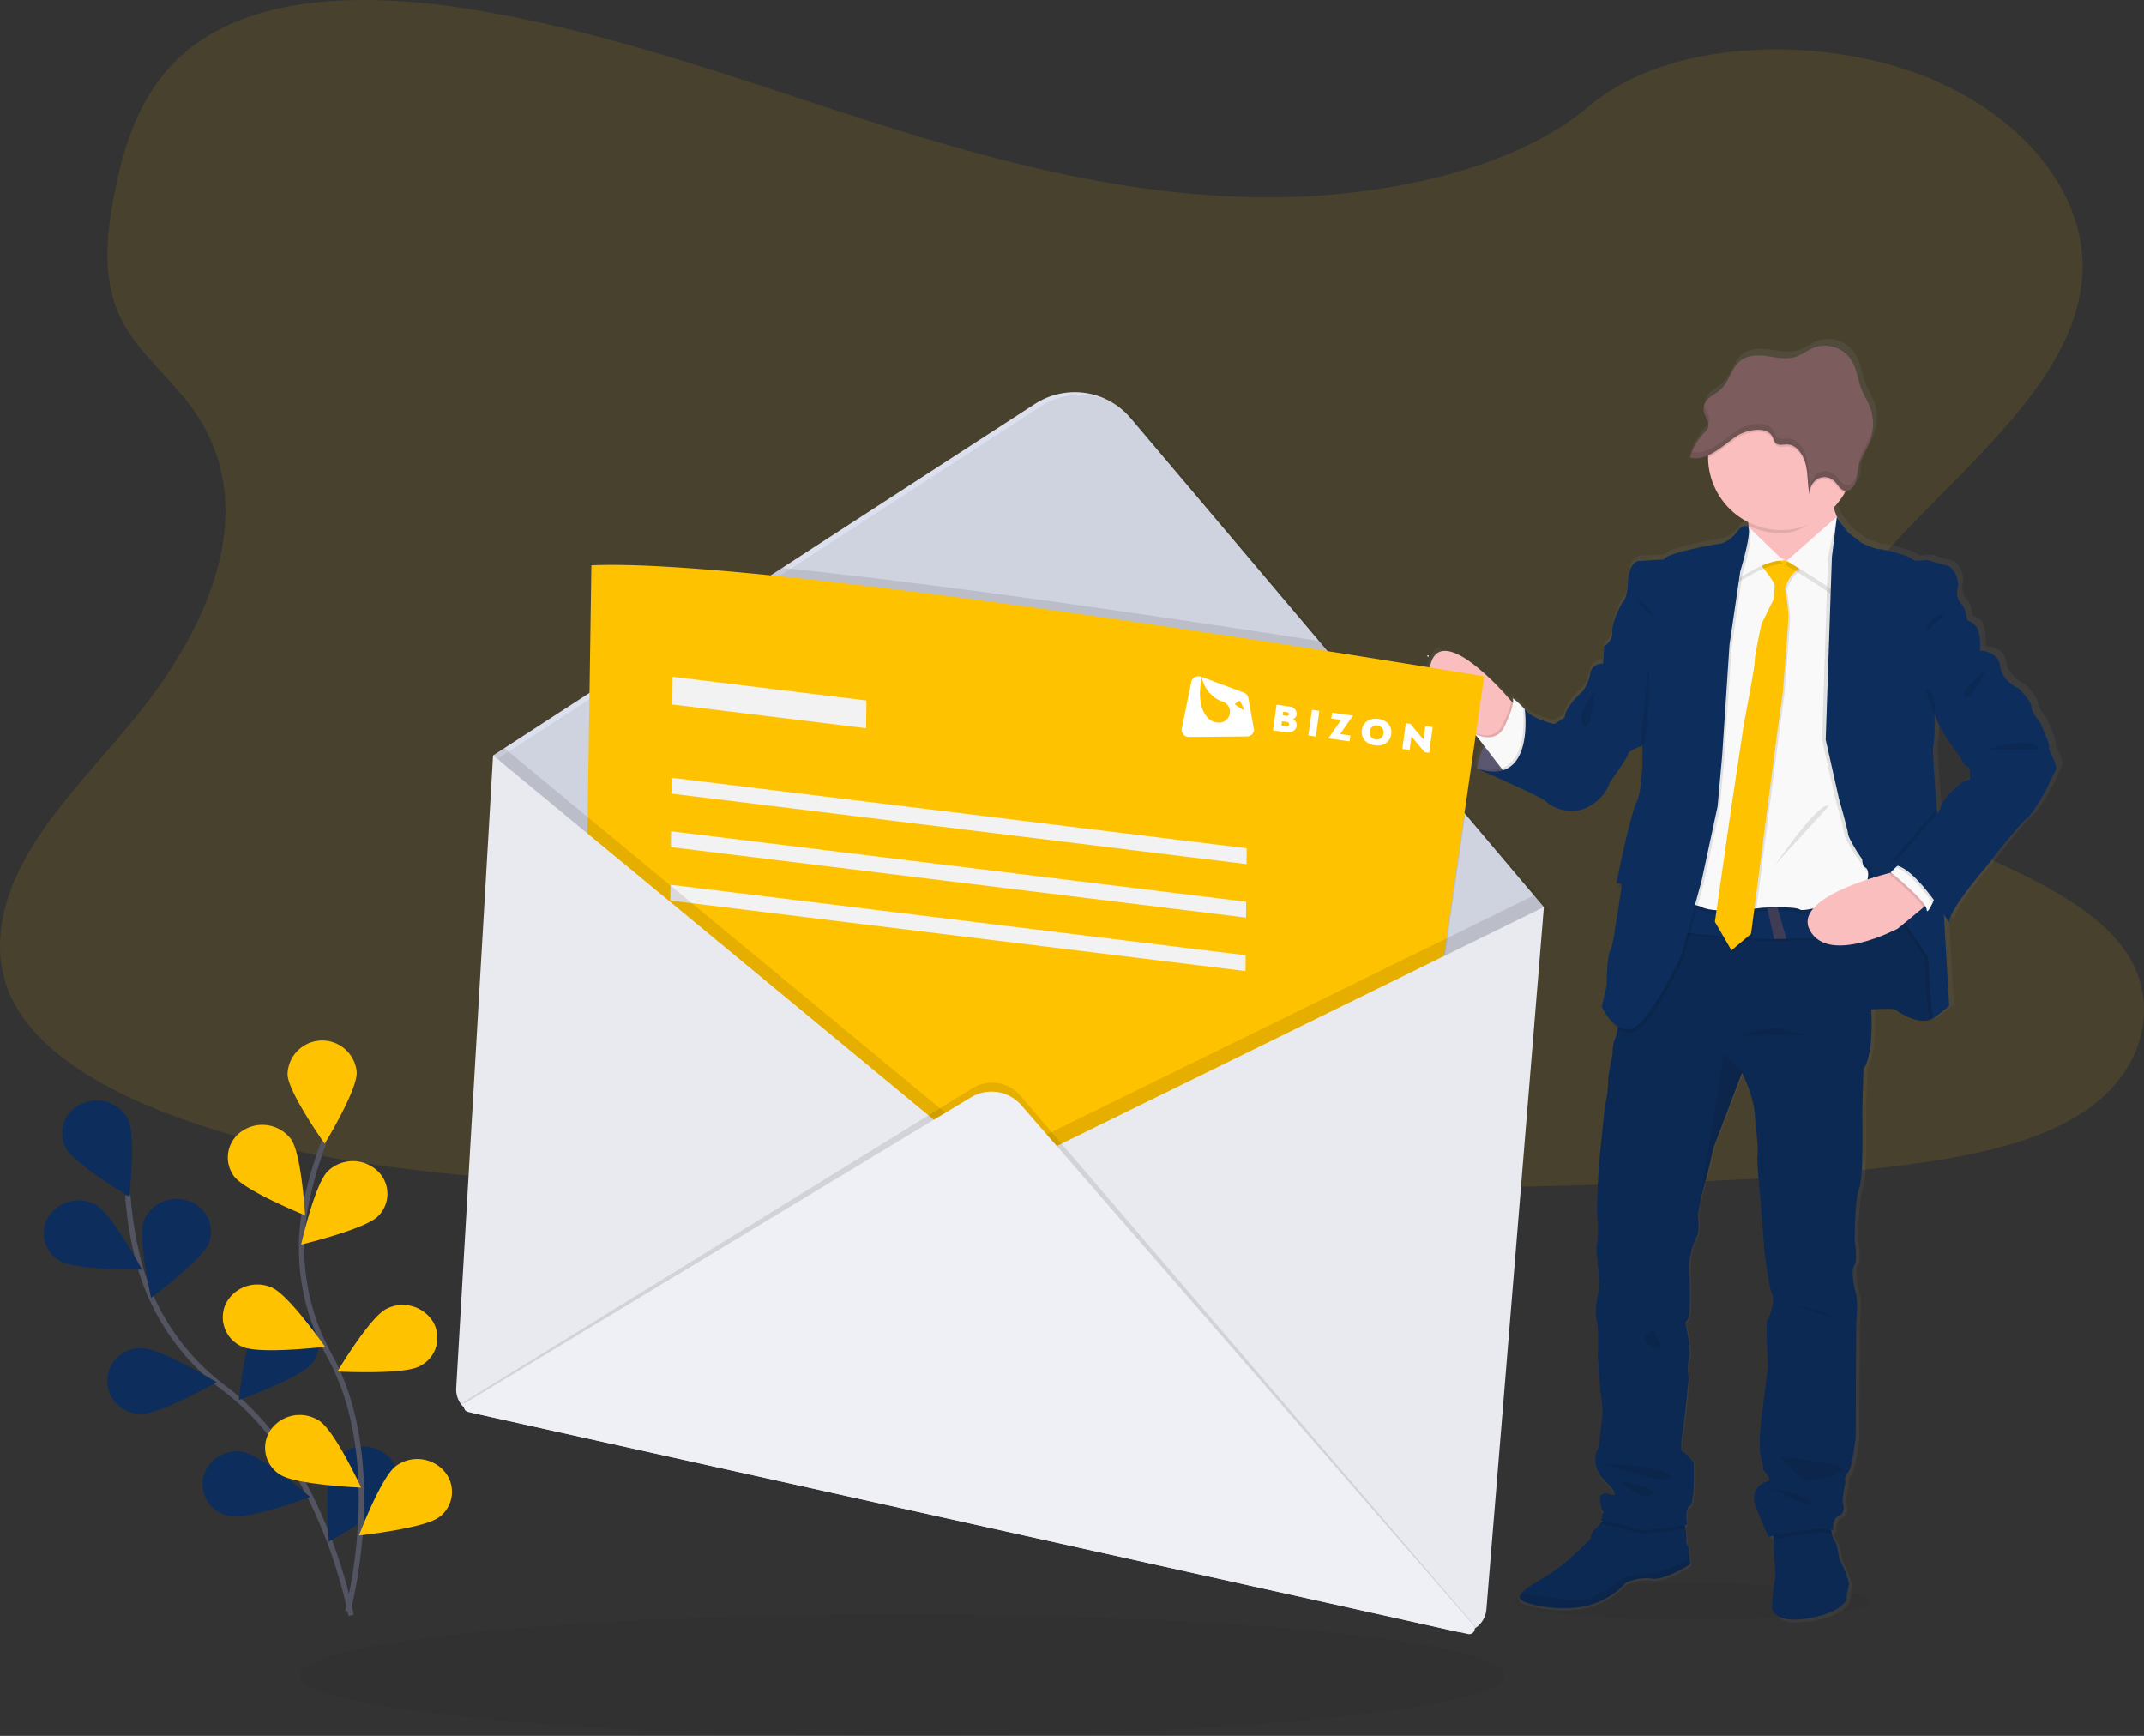 <?xml version="1.0" encoding="utf-8"?>
<svg xmlns="http://www.w3.org/2000/svg" xmlns:xlink="http://www.w3.org/1999/xlink" id="Calque_1" data-name="Calque 1" viewBox="0 0 796.75 645">
  <rect x="0" y="0" width="796.75" height="645" fill="#333333" stroke="none"/>
  <defs>
    <style>.cls-1,.cls-13,.cls-3{opacity:0.1;}.cls-1,.cls-16,.cls-2,.cls-3{isolation:isolate;}.cls-2{opacity:0.05;}.cls-3,.cls-6{fill:#ffc200;}.cls-4{fill:none;stroke:#535461;stroke-miterlimit:10;stroke-width:2px;}.cls-5{fill:#0d2d5c;}.cls-7{fill:url(#Dégradé_sans_nom_2);}.cls-8{fill:#65617d;}.cls-9{fill:#fbbebe;}.cls-10{fill:#f9f9f9;}.cls-11{fill:#3f3d56;}.cls-12{fill:#7c5c5c;}.cls-14{fill:#e6e8ec;}.cls-15{fill:#dcdfed;}.cls-16{opacity:0.06;}.cls-17{fill:#f2f2f2;}.cls-18{fill:#e9eaf0;}.cls-19{fill:#eff0f5;}.cls-20{fill:#fff;}</style>
    <linearGradient id="Dégradé_sans_nom_2" x1="2.33" y1="801.18" x2="2.33" y2="799.66" gradientTransform="matrix(155.94, 0, 0, -314.29, 288.19, 251830.47)" gradientUnits="userSpaceOnUse">
      <stop offset="0" stop-color="gray" stop-opacity="0.25"/>
      <stop offset="0.54" stop-color="gray" stop-opacity="0.12"/>
      <stop offset="1" stop-color="gray" stop-opacity="0.1"/>
    </linearGradient>
  </defs>
  <g id="Groupe_1808" data-name="Groupe 1808">
    <path id="Tracé_4605" data-name="Tracé 4605" class="cls-1" d="M688.9,674l-.1.63s-2.31,5-14.91,6.83-12.64-4.21-12.64-4.21,0-.65.12-1.63C665.36,677.11,674.1,678.8,688.9,674Z" transform="translate(-2.77 -80)"/>
    <ellipse id="Ellipse_939" data-name="Ellipse 939" class="cls-2" cx="629.03" cy="594.99" rx="66.47" ry="6.78"/>
    <path id="Tracé_4606" data-name="Tracé 4606" class="cls-3" d="M465.71,153.2C414.63,151.73,366,138,319.56,123S227,91.31,177.19,83.35c-32.07-5.12-68.74-5.84-94.58,8.47-24.87,13.78-32.9,37.56-37.21,59.63-3.26,16.6-5.16,34.08,3.74,49.61,6.16,10.78,17.16,19.86,24.75,30.19,26.41,36,7.74,80.3-20.88,115.41-13.43,16.46-29,32.18-39.37,49.71S-1.49,434,7.55,451.86s30.4,31,53.6,40.41c47.11,19,102.62,24.46,156.75,27.54,119.83,6.82,240.3,3.85,360.45.91,44.46-1.09,89.12-2.2,132.86-7.93,24.29-3.18,49.37-8.22,67-20.4,22.39-15.46,27.93-41.64,12.94-61-25.16-32.52-94.7-40.59-112.32-75.49-9.69-19.21.26-40.62,14.33-58.43,30.18-38.22,80.77-71.75,83.43-115.43,1.82-30-22.49-60.06-60.09-74.25-39.41-14.88-94.06-13-123.18,11.62C563.42,144.74,510.81,154.53,465.71,153.2Z" transform="translate(-2.77 -80)"/>
    <ellipse id="Ellipse_940" data-name="Ellipse 940" class="cls-2" cx="335.24" cy="622.43" rx="223.85" ry="22.57"/>
    <path id="Tracé_4607" data-name="Tracé 4607" class="cls-4" d="M133.24,680.25S123.31,624,86.45,596.09a86.18,86.18,0,0,1-31.73-45.74,137.34,137.34,0,0,1-4.45-26.25" transform="translate(-2.77 -80)"/>
    <path id="Tracé_4608" data-name="Tracé 4608" class="cls-5" d="M27.16,506.39c3.08,6,23.66,18.23,23.66,18.23s2.58-22.79-.52-28.83a13.2,13.2,0,0,0-17.19-5.63,11.84,11.84,0,0,0-6.29,15.51C26.93,505.92,27,506.16,27.16,506.39Z" transform="translate(-2.77 -80)"/>
    <path id="Tracé_4609" data-name="Tracé 4609" class="cls-5" d="M25.19,548.58c6.09,3.47,30.37,3.16,30.37,3.16s-11-20.46-17-23.94a13.31,13.31,0,0,0-17.66,4.1,11.76,11.76,0,0,0,3.57,16.24Z" transform="translate(-2.77 -80)"/>
    <path id="Tracé_4610" data-name="Tracé 4610" class="cls-5" d="M55.38,605.33c7.1.1,27.89-11.74,27.89-11.74S62.88,581.15,55.77,581a12.17,12.17,0,1,0-1.85,24.27A14.22,14.22,0,0,0,55.38,605.33Z" transform="translate(-2.77 -80)"/>
    <path id="Tracé_4611" data-name="Tracé 4611" class="cls-5" d="M88.46,643.39c7,1.24,29.59-7.13,29.59-7.13s-17.88-15.53-24.84-16.75a12.85,12.85,0,0,0-15,9.7,12.2,12.2,0,0,0,9.89,14.12Z" transform="translate(-2.77 -80)"/>
    <path id="Tracé_4612" data-name="Tracé 4612" class="cls-5" d="M80.46,541.78c-2.43,6.3-21.55,20.44-21.55,20.44s-5.07-22.42-2.65-28.73a13.1,13.1,0,0,1,16.48-7.27,12,12,0,0,1,7.91,15C80.59,541.39,80.53,541.58,80.46,541.78Z" transform="translate(-2.77 -80)"/>
    <path id="Tracé_4613" data-name="Tracé 4613" class="cls-5" d="M118.54,586.77c-4.31,5.33-27,13.42-27,13.42s2.31-22.83,6.59-28.16a13.4,13.4,0,0,1,18-2.31,11.71,11.71,0,0,1,3,16.28C118.94,586.26,118.75,586.52,118.54,586.77Z" transform="translate(-2.77 -80)"/>
    <path id="Tracé_4614" data-name="Tracé 4614" class="cls-5" d="M149.2,635.29c-3.3,6-24.24,17.54-24.24,17.54S123.12,630,126.41,624a13.25,13.25,0,0,1,17.36-5.13,11.83,11.83,0,0,1,5.79,15.69C149.44,634.83,149.33,635.06,149.2,635.29Z" transform="translate(-2.77 -80)"/>
    <path id="Tracé_4615" data-name="Tracé 4615" class="cls-4" d="M132,678.77s15.07-55.24-6.66-94.85A82.3,82.3,0,0,1,116,530a139.16,139.16,0,0,1,7.2-25.7" transform="translate(-2.77 -80)"/>
    <path id="Tracé_4616" data-name="Tracé 4616" class="cls-6" d="M109.63,479.24c.24,6.7,13.81,25.72,13.81,25.72s12.15-19.86,11.9-26.56a12.88,12.88,0,0,0-25.71.84Z" transform="translate(-2.77 -80)"/>
    <path id="Tracé_4617" data-name="Tracé 4617" class="cls-6" d="M89.73,517.06c4.07,5.49,26.4,14.5,26.4,14.5s-1.24-22.9-5.3-28.4a13.36,13.36,0,0,0-17.91-3,11.72,11.72,0,0,0-3.69,16.16C89.39,516.57,89.55,516.82,89.73,517.06Z" transform="translate(-2.77 -80)"/>
    <path id="Tracé_4618" data-name="Tracé 4618" class="cls-6" d="M93,580.47c6.45,2.81,30.55-.05,30.55-.05s-13.31-19.19-19.77-22a13.2,13.2,0,0,0-17.07,5.94,11.89,11.89,0,0,0,5.61,15.82Z" transform="translate(-2.77 -80)"/>
    <path id="Tracé_4619" data-name="Tracé 4619" class="cls-6" d="M106.86,627.93c5.86,3.81,30.12,4.82,30.12,4.82s-9.68-21-15.54-24.82A13.33,13.33,0,0,0,103.56,611a11.74,11.74,0,0,0,2.51,16.4A8.37,8.37,0,0,0,106.86,627.93Z" transform="translate(-2.77 -80)"/>
    <path id="Tracé_4620" data-name="Tracé 4620" class="cls-6" d="M143.17,532c-4.93,4.83-28.48,10.45-28.48,10.45s5-22.45,9.91-27.28a13.4,13.4,0,0,1,18.19-.34,11.67,11.67,0,0,1,1.05,16.47h0A8.9,8.9,0,0,1,143.17,532Z" transform="translate(-2.77 -80)"/>
    <path id="Tracé_4621" data-name="Tracé 4621" class="cls-6" d="M158.65,587.68c-6.23,3.23-30.48,1.93-30.48,1.93s11.88-20,18.11-23.22a13.28,13.28,0,0,1,17.46,4.81,11.77,11.77,0,0,1-4.33,16.08A7.88,7.88,0,0,1,158.65,587.68Z" transform="translate(-2.77 -80)"/>
    <path id="Tracé_4622" data-name="Tracé 4622" class="cls-6" d="M165.88,643.78c-5.57,4.17-29.7,6.76-29.7,6.76s8.13-21.61,13.7-25.79a13.39,13.39,0,0,1,18.07,2,11.69,11.69,0,0,1-1.34,16.48C166.37,643.41,166.13,643.6,165.88,643.78Z" transform="translate(-2.77 -80)"/>
    <path id="Tracé_4623" data-name="Tracé 4623" class="cls-7" d="M766.66,356.16c.46-1.26-3-8.26-3-8.6s-3.58-4.25-3.58-6.43-4.74-6.89-4.74-6.89-6.36-2.64-7.05-8.37-7.61-5.86-7.63-5.86h0s0-.52.05-1.32a19.31,19.31,0,0,0-.86-6.71,6.8,6.8,0,0,0-3.93-3.34s-.69-4.47-2.08-5.85a6.58,6.58,0,0,1-1.62-6.19c.69-2.18-.93-7.7-4.29-8.47s-7.16-2.06-7.16-2.06l-.92.15-.45-.15a20.15,20.15,0,0,1-2.43.3,2.92,2.92,0,0,1-2-.65c-1.16-1.26-10.52-3.67-12.25-3.67s-6.71-2.31-6.71-2.31l-5-3.79a32.91,32.91,0,0,1-4.35-6l0-.08h0a20.37,20.37,0,0,1-1.05-3h0a27.14,27.14,0,0,0,4.29-5.91,7,7,0,0,0,.34-.67,2.89,2.89,0,0,0,.77-.13,1.15,1.15,0,0,0,.31-.11,5,5,0,0,0,2.45-2.94h0a6.82,6.82,0,0,0,.23-.77.47.47,0,0,1,.05-.26,2.29,2.29,0,0,0,.11-.52c0-.18,0-.2,0-.29s0-.35.08-.53a1.31,1.31,0,0,0,0-.28,5,5,0,0,1,.08-.66h0a22.65,22.65,0,0,1,.37-2.43h0c.69-3.07,2.56-5.74,3.89-8.62h0c.19-.41.37-.83.53-1.25s.33-.93.46-1.4l.11-.43c.09-.34.17-.68.23-1a3.73,3.73,0,0,1,.09-.46,14.16,14.16,0,0,0,.18-1.44,17.85,17.85,0,0,0-1.14-8.09c-.87-2.16-2.16-4.1-3-6.25-1.33-3.27-1.68-6.93-3.3-10.07a12,12,0,0,0-14.39-5.87c-2.52.93-4.7,2.75-7.25,3.56-3.41,1.09-7.06.27-10.6-.22s-7.44-.53-10.28,1.78c-3.27,2.66-4.17,7.65-7.25,10.57-1.28,1.22-2.89,2-4.25,3.14a6.94,6.94,0,0,0-2.13,2.92.81.81,0,0,1-.08.25c0,.08,0,.19-.07.29a3.4,3.4,0,0,0-.07.34v.24c0,.21,0,.41,0,.61h0a5.4,5.4,0,0,0,.11.58v.16a4.42,4.42,0,0,0,.15.48.14.14,0,0,0,0,.09c.06.18.13.35.2.52l.11.27.1.21a13.42,13.42,0,0,1,1.07,2.67,3.11,3.11,0,0,1-.1,1.76,5.43,5.43,0,0,1-1.29,1.68,23.87,23.87,0,0,0-5.21,8.34c-.13.36-.26.71-.38,1.08h0l.16,0a5.87,5.87,0,0,0,1,.22c.19,0,.39,0,.59.07a9.26,9.26,0,0,0,2.35-.19c.19,0,.39-.08.59-.14a14.9,14.9,0,0,0,2.31-.85V248a27.28,27.28,0,0,0,15.16,24.41,6.48,6.48,0,0,0,.1.77c0,.27,0,.42.07.63l-.3-.31s-2.09-1-4.05,1.95a13.24,13.24,0,0,1-5.66,4.37s-21,3.32-21.84,6.08l-9.82.57s-3.48.45-3.85,7.7-2.2,7.92-2.2,7.92-4,7.11-3.69,10.77a6,6,0,0,1-3.08,5.52l-.47,6.53a4.44,4.44,0,0,0-4.85,3.91,15.2,15.2,0,0,1-2.89,6.54s-6.35,5.28-6.7,9.76l-3.93,2.41s-9.13-2.07-11.21-5.74l-.64-.61-.05-.09v.05a28.76,28.76,0,0,0-3.85-3.38,2.81,2.81,0,0,1,.19,1.85l-.68-.77-1.82-2S547.37,323,538.7,321.9h0c-.12-.22-.67-2.4-2.15-1a12.06,12.06,0,0,0-.76,17c.22.23.44.46.68.68l13.82,12.91.35.27,3,3.84c-.5,1.2-.93,2.37-1.27,3.43a.18.18,0,0,1,0,.1c-.07.23-.16.45-.22.66L552,360c-.06.22-.13.43-.19.63s-.07.26-.11.38,0,.15-.06.22c-.32,1.15-.54,2-.65,2.53l-.77-.24.77.32V364l0,.24.71.3c4.05,1.76,24.25,10.62,25.29,12s8.78,5.85,15.72,2.18a16.78,16.78,0,0,0,8.47-9.3s6.69-9.29,6.93-10.67,5.43-3,5.43-3,.46,15.4-2.19,21-7.63,30.53-7.63,30.53a3.22,3.22,0,0,1,1-.06l-.29,1.44a3.13,3.13,0,0,1,1.22,0c-.37,2.83-2.49,16-2.49,16s-.69,6-1.85,8S600,445.5,600,445.5l-1.89,7.84c.22.46.45.91.71,1.35h0a19.84,19.84,0,0,0,5.32,6.87,14.55,14.55,0,0,1-.93,3.57,12.41,12.41,0,0,0-.93,5.51s-2,8.84-1.73,11.36a42.19,42.19,0,0,1-1.27,8.73l-2.15,19.91s-1.39,17.33-.69,22A41.86,41.86,0,0,1,596,543.8s1.38,13.66,1,15.15-2.08,7.92-1,11.48.47,13.31.47,13.31.69,12.85,1.49,17a29.43,29.43,0,0,1-.23,9.41s-.77,8.83-1.15,8.83-3.35,6.08,2.77,12.06,2.31,5,2.31,5-4.86-2.41-4.28,2.52c.55,4.71,1.31,3.48,1.38,3.34l-1.15,3.77.77.12-.67.77a18.89,18.89,0,0,1-2.31,2.42,5,5,0,0,0-1.54,3.32s-8.55,9.3-16.53,14c-4.19,2.48-7.81,4.57-9.39,6.3-1.42,1.54-1.19,2.82,1.77,3.8,6.24,2.06,17.21,3.08,25.07.45A29.23,29.23,0,0,0,607,669a17.63,17.63,0,0,1,9.83-1.61c4.86.91,14.56-5.39,14.56-5.39l-.18-1.63-.51-4.69a3.67,3.67,0,0,1-.81-2.86,14.72,14.72,0,0,0-.41-4.13c-.08-.45-.17-.91-.25-1.33l.88-.16s-1.14-5.86.93-7,1.5-16.17,1.5-16.17-2.65-3.44-4-4-.12-7.7.12-8.61,2.08-18.71,2.08-18.71-.7-5.62.23-8S629.82,573,629.82,573a2.14,2.14,0,0,1,.58-2.53c1.28-1.37.78-13.65.78-13.65s-.11-6.2-.11-7.81a28.32,28.32,0,0,1,2.65-9.41c1.27-2,.46-8,.46-8h0l.07-.46a3.53,3.53,0,0,1,.11-.65l.1-.61a85.93,85.93,0,0,1,2.28-10c1.54-4.82,3.24-13.31,3.24-13.31l10.77-28,.12-.33s5,9.18,5,17.7c0,0,1.27,10.22.92,13s1,15.65,1,15.65,1.5,18.59,1.5,19.4,1.85,15.15,3,17.33-1.16,8.84-1.86,9.53.24,17.56.24,17.56-1.74,13.31-2.08,16.06-1.74,13.32-.58,17.46.69,4.7.69,4.7,4.17,4.25,1.73,4.62a6.35,6.35,0,0,0-4.85,7.56h0a8.19,8.19,0,0,0,.23.81,107.49,107.49,0,0,0,5.09,12.32l1.91-.4v1.36l.14,6.84s.77,6.54.35,8c-.34,1.1-.77,6.24-1,8.93-.08,1-.13,1.63-.13,1.63s0,6.08,12.83,4.25,15.13-6.88,15.13-6.88a2.76,2.76,0,0,1,.1-.64c.19-1.16.6-3.62.94-5,.46-1.84-3.69-10.1-3.69-10.1s-.7-5.62-1.86-6.89a6.1,6.1,0,0,1-.92-2.41c-.11-.45-.2-.94-.28-1.41a6.45,6.45,0,0,1,.86.15s-.7-4,2-5.28,2-3.9,1.61-5,1-7.58,1-7.58a3.72,3.72,0,0,1,.93-3.66c1.62-1.62,2.88-12.86,2.88-12.86l.23-43.38s.82-7.7-.11-10.78-1.85-9.06-.58-10.67.12-9.06.12-9.06,0-15.73,1.73-19.63,1.16-28.58,1.16-28.58l.46-16.16s3.78-3.58,2.88-22.2c4-.25,8.57-.4,9.24.15,1.27,1,9.47,6.32,14.32,3a64.06,64.06,0,0,0,5.78-4.47l-2-34.42c1.27,1.92,2,3.19,2,3.19,0-4.82,13.63-20.43,13.63-20.43S755.27,385,758,383.05s8.21-12.27,8.21-12.27A49,49,0,0,1,769,365C770.36,362.94,766.2,357.43,766.66,356.16Zm-29.83,12c-3.46.35-10.77,8.27-10.86,10a7,7,0,0,1-1.54,3.08c0-.7-.11-1.4-.17-2.13-.81-10.14-1.7-22.49-1.3-23.69.7-2.07.46-11.36.46-11.36h0l.12-.18c2.31,7.2,9.57,15.69,9.57,15.69s1.27,3.68,2.77,3.8S736.83,368.2,736.83,368.2Z" transform="translate(-2.77 -80)"/>
    <path id="Tracé_4624" data-name="Tracé 4624" class="cls-8" d="M551.55,365.59s4.21-22.09,17.77-22.21l9.91,20.39-6.6,4.55S558.27,368.78,551.55,365.59Z" transform="translate(-2.77 -80)"/>
    <path id="Tracé_4625" data-name="Tracé 4625" class="cls-1" d="M579.23,363.77l-6.61,4.55a77.43,77.43,0,0,1-17.32-1.45,21.54,21.54,0,0,1-3.75-1.28,1.37,1.37,0,0,1,.08-.35v-.09a49.92,49.92,0,0,1,2.56-8.11c.43-1,.9-2,1.41-3,2-3.85,4.77-7.56,8.59-9.42a11.64,11.64,0,0,1,4.52-1.17h.6l.22.45,3.35,6.88Z" transform="translate(-2.77 -80)"/>
    <path id="Tracé_4626" data-name="Tracé 4626" class="cls-5" d="M691.76,455.57s14.24-1.36,15.49-.34,9.34,6.26,14.13,3S723,443.38,723,442.93s-.46-16.75-.46-16.75L714,414.68l-10.7-20.15-21.87-2.17.57,32-.11,16.4Z" transform="translate(-2.77 -80)"/>
    <path id="Tracé_4627" data-name="Tracé 4627" class="cls-1" d="M691.76,455.57s14.24-1.36,15.49-.34,9.34,6.26,14.13,3S723,443.38,723,442.93s-.46-16.75-.46-16.75L714,414.68l-10.7-20.15-21.87-2.17.57,32-.11,16.4Z" transform="translate(-2.77 -80)"/>
    <path id="Tracé_4628" data-name="Tracé 4628" class="cls-9" d="M566.47,342.8s-1.14,13.89-9.79,14.11c0,0-2.46-1.48-5.76-3.94-7.61-5.69-19.67-16.63-16.34-26.81,4.79-14.57,28,12.32,28,12.32l1.78,2Z" transform="translate(-2.77 -80)"/>
    <path id="Tracé_4629" data-name="Tracé 4629" class="cls-1" d="M566.47,342.8s-1.14,13.89-9.79,14.11c0,0-2.46-1.48-5.76-3.94l-.73-1a11.4,11.4,0,0,0,4.74,1.28,6.42,6.42,0,0,0,6.16-3.91,49.06,49.06,0,0,0,2.4-5.51,16.07,16.07,0,0,0,.89-3.4Z" transform="translate(-2.77 -80)"/>
    <path id="Tracé_4630" data-name="Tracé 4630" class="cls-10" d="M562.72,368l-2-2.51L554.21,357l-3.34-4.32a11.25,11.25,0,0,0,4.74,1.28,6.34,6.34,0,0,0,6.16-3.9,50,50,0,0,0,2.4-5.52c1.07-3.08,1.06-4.62.67-5.18a32.27,32.27,0,0,1,3.77,3.34l0,.05.64.59.23.46,3.3,6.59v.28C573.14,352.81,574.26,366.1,562.72,368Z" transform="translate(-2.77 -80)"/>
    <path id="Tracé_4631" data-name="Tracé 4631" class="cls-5" d="M630.94,661.16s-9.57,6.26-14.35,5.38a17.57,17.57,0,0,0-9.68,1.61A29,29,0,0,1,594.83,676c-7.7,2.62-18.56,1.58-24.71-.46-2.91-1-3.15-2.22-1.74-3.76,1.53-1.73,5.12-3.8,9.23-6.26,7.86-4.67,16.29-13.86,16.29-13.86a4.81,4.81,0,0,1,1.48-3.29,17.53,17.53,0,0,0,2.31-2.41c1.22-1.45,2.37-3,2.37-3l28.15.82s.48,2,.85,4.09a14.88,14.88,0,0,1,.4,4.1,3.68,3.68,0,0,0,.77,2.84l.5,4.62Z" transform="translate(-2.77 -80)"/>
    <path id="Tracé_4632" data-name="Tracé 4632" class="cls-5" d="M689.82,669c-.33,1.36-.76,3.8-.93,5l-.1.63s-2.31,5-14.91,6.83-12.64-4.21-12.64-4.21,0-.65.12-1.63a87.48,87.48,0,0,1,1-8.85c.44-1.48-.35-8-.35-8L661.9,652l-.1-4.71,21-2.17a38.63,38.63,0,0,0,.68,4.67,6.06,6.06,0,0,0,.91,2.39c1.14,1.26,1.82,6.83,1.82,6.83S690.28,667.19,689.82,669Z" transform="translate(-2.77 -80)"/>
    <path id="Tracé_4633" data-name="Tracé 4633" class="cls-1" d="M630.94,661.16s-9.57,6.26-14.35,5.38a17.57,17.57,0,0,0-9.68,1.61A29,29,0,0,1,594.83,676c-7.7,2.62-18.56,1.58-24.71-.46-2.91-1-3.15-2.22-1.74-3.76,1.53-1.73,5.12-3.8,9.23-6.26,7.86-4.67,16.29-13.86,16.29-13.86a4.81,4.81,0,0,1,1.48-3.29,17.53,17.53,0,0,0,2.31-2.41c1.22-1.45,2.37-3,2.37-3l28.15.82s.48,2,.85,4.09a14.88,14.88,0,0,1,.4,4.1,3.68,3.68,0,0,0,.77,2.84l.5,4.62Z" transform="translate(-2.77 -80)"/>
    <path id="Tracé_4634" data-name="Tracé 4634" class="cls-1" d="M689.82,669c-.33,1.36-.76,3.8-.93,5l-.1.63s-2.31,5-14.91,6.83-12.64-4.21-12.64-4.21,0-.65.12-1.63a87.48,87.48,0,0,1,1-8.85c.44-1.48-.35-8-.35-8L661.9,652l-.1-4.71,21-2.17a38.63,38.63,0,0,0,.68,4.67,6.06,6.06,0,0,0,.91,2.39c1.14,1.26,1.82,6.83,1.82,6.83S690.28,667.19,689.82,669Z" transform="translate(-2.77 -80)"/>
    <path id="Tracé_4635" data-name="Tracé 4635" class="cls-1" d="M628.21,643.83s.48,2,.86,4.09c-3,.56-16.33,2.87-19.65,1.26-3.77-1.82-11.85-2.85-11.85-2.85l.13-.46c1.22-1.44,2.37-3,2.37-3Z" transform="translate(-2.77 -80)"/>
    <path id="Tracé_4636" data-name="Tracé 4636" class="cls-1" d="M683.44,649.76c-5.31-.9-16.94,1.28-21.55,2.22l-.1-4.71,21-2.17A36.61,36.61,0,0,0,683.44,649.76Z" transform="translate(-2.77 -80)"/>
    <path id="Tracé_4637" data-name="Tracé 4637" class="cls-5" d="M695.26,477.1l-.45,16.06s.57,24.49-1.14,28.36S692,541,692,541s1.14,7.4-.12,9-.34,7.51.57,10.6.12,10.7.12,10.7l-.23,43.06s-1.25,11.15-2.85,12.75a3.73,3.73,0,0,0-.91,3.65s-1.37,6.37-1,7.52,1,3.76-1.59,5-1.94,5.24-1.94,5.24C677.72,647,660,651,660,651a107,107,0,0,1-5-12.2,6.3,6.3,0,0,1,3.77-8.07,5.14,5.14,0,0,1,.79-.23c2.38-.35-1.71-4.56-1.71-4.56s.45-.57-.69-4.66.22-14.63.57-17.32l2.05-16s-.91-16.74-.22-17.42,3-7.29,1.82-9.46-3-16.39-3-17.2-1.47-19.25-1.47-19.25-1.37-12.87-1-15.61-.91-12.86-.91-12.86c0-8.47-4.89-17.55-4.89-17.55l-.13.33-10.55,27.81s-1.71,8.42-3.19,13.2a86.28,86.28,0,0,0-2.22,9.9l-.1.6a4.49,4.49,0,0,1-.1.64l-.07.46h0s.77,6-.46,8A28.7,28.7,0,0,0,630.6,549c0,1.6.12,7.74.12,7.74s.46,12.19-.77,13.56a2.19,2.19,0,0,0-.58,2.5s2,9.24,1.14,11.62-.22,8-.22,8-1.82,17.66-2,18.57-1.48,8-.11,8.54,4,4,4,4,.57,14.93-1.48,16.06-.91,6.93-.91,6.93-16.51,3.19-20.27,1.37-11.84-2.85-11.84-2.85l1.13-3.74c-.07.13-.83,1.35-1.37-3.32-.56-4.9,4.22-2.51,4.22-2.51s3.76.91-2.31-5-3.08-12-2.73-12,1.14-8.76,1.14-8.76a29.05,29.05,0,0,0,.23-9.35c-.8-4.1-1.48-16.86-1.48-16.86s.57-9.68-.46-13.2.68-9.92,1-11.4-1.07-15-1.07-15a42.18,42.18,0,0,0,.46-11.05c-.68-4.66.69-21.87.69-21.87l2-19.82a42.09,42.09,0,0,0,1.26-8.66c-.22-2.5,1.71-11.27,1.71-11.27a12.32,12.32,0,0,1,.92-5.46c1.14-2.31,1.59-9.79,1.59-9.79l10.94-25.06,5.39-22.1,72.31-.68s.27,1.91.71,5.39,1.06,8.63,1.74,15c.63,5.78,1.33,12.58,2,20.15C699.88,472.77,695.26,477.1,695.26,477.1Z" transform="translate(-2.77 -80)"/>
    <path id="Tracé_4638" data-name="Tracé 4638" class="cls-1" d="M695.26,477.1l-.45,16.06s.57,24.49-1.14,28.36S692,541,692,541s1.14,7.4-.12,9-.34,7.51.57,10.6.12,10.7.12,10.7l-.23,43.06s-1.25,11.15-2.85,12.75a3.73,3.73,0,0,0-.91,3.65s-1.37,6.37-1,7.52,1,3.76-1.59,5-1.94,5.24-1.94,5.24C677.72,647,660,651,660,651a107,107,0,0,1-5-12.2,6.3,6.3,0,0,1,3.77-8.07,5.14,5.14,0,0,1,.79-.23c2.38-.35-1.71-4.56-1.71-4.56s.45-.57-.69-4.66.22-14.63.57-17.32l2.05-16s-.91-16.74-.22-17.42,3-7.29,1.82-9.46-3-16.39-3-17.2-1.47-19.25-1.47-19.25-1.37-12.87-1-15.61-.91-12.86-.91-12.86c0-8.47-4.89-17.55-4.89-17.55l-.13.33-10.55,27.81s-1.71,8.42-3.19,13.2a86.28,86.28,0,0,0-2.22,9.9l-.1.6a4.49,4.49,0,0,1-.1.64l-.07.46h0s.77,6-.46,8A28.7,28.7,0,0,0,630.6,549c0,1.6.12,7.74.12,7.74s.46,12.19-.77,13.56a2.19,2.19,0,0,0-.58,2.5s2,9.24,1.14,11.62-.22,8-.22,8-1.82,17.66-2,18.57-1.48,8-.11,8.54,4,4,4,4,.57,14.93-1.48,16.06-.91,6.93-.91,6.93-16.51,3.19-20.27,1.37-11.84-2.85-11.84-2.85l1.13-3.74c-.07.13-.83,1.35-1.37-3.32-.56-4.9,4.22-2.51,4.22-2.51s3.76.91-2.31-5-3.08-12-2.73-12,1.14-8.76,1.14-8.76a29.05,29.05,0,0,0,.23-9.35c-.8-4.1-1.48-16.86-1.48-16.86s.57-9.68-.46-13.2.68-9.92,1-11.4-1.07-15-1.07-15a42.18,42.18,0,0,0,.46-11.05c-.68-4.66.69-21.87.69-21.87l2-19.82a42.09,42.09,0,0,0,1.26-8.66c-.22-2.5,1.71-11.27,1.71-11.27a12.32,12.32,0,0,1,.92-5.46c1.14-2.31,1.59-9.79,1.59-9.79l10.94-25.06,5.39-22.1,72.31-.68s.27,1.91.71,5.39,1.06,8.63,1.74,15c.63,5.78,1.33,12.58,2,20.15C699.88,472.77,695.26,477.1,695.26,477.1Z" transform="translate(-2.77 -80)"/>
    <path id="Tracé_4639" data-name="Tracé 4639" class="cls-9" d="M688.57,277.67l-16.86,18S650.08,287,652.35,284c.88-1.15.77-4.77.23-8.75-.76-6.32-2.5-13.58-2.5-13.58s37.81-6.16,34.64.23a10.44,10.44,0,0,0-.24,7.56A28.72,28.72,0,0,0,688.57,277.67Z" transform="translate(-2.77 -80)"/>
    <path id="Tracé_4640" data-name="Tracé 4640" class="cls-1" d="M684.7,262c-1.16,2.31-1.72,2.55-1,5.07-4.94,5.29-11.23,11.09-19.05,11.09a27,27,0,0,1-12.07-2.82c-.76-6.32-2.5-13.57-2.5-13.57S687.89,255.57,684.7,262Z" transform="translate(-2.77 -80)"/>
    <path id="Tracé_4641" data-name="Tracé 4641" class="cls-9" d="M691.77,250.33a27.12,27.12,0,0,1-54.23,0v-.39a27.11,27.11,0,0,1,54.22.26v.13Z" transform="translate(-2.77 -80)"/>
    <path id="Tracé_4642" data-name="Tracé 4642" class="cls-1" d="M695.68,429.17c-3.58,0-15.54.13-28.91.33h-.16l-4.41.08h-.14c-15.84.25-31.46-2.84-37.72-2.26C611,428.57,629.13,415,629.13,415a111.55,111.55,0,0,0,30.35,3.08l3.85-.2c12.1-.69,24.27-1.83,30.63-3.74C694.39,417.68,695,422.8,695.68,429.17Z" transform="translate(-2.77 -80)"/>
    <path id="Tracé_4643" data-name="Tracé 4643" class="cls-5" d="M695.68,428.48c-3.58,0-15.54.13-28.91.34h-.16l-4.41.07h-.14c-15.84.26-31.46-2.84-37.72-2.25-13.32,1.25,4.79-12.32,4.79-12.32a111.55,111.55,0,0,0,30.35,3.08l3.85-.2c12.1-.68,24.27-1.82,30.63-3.73C694.39,417,695,422.1,695.68,428.48Z" transform="translate(-2.77 -80)"/>
    <path id="Tracé_4644" data-name="Tracé 4644" class="cls-1" d="M657.37,285.19l-21,9.8L620.24,420s9.56-4.33,15-1.59,22.33.23,22.33.23,12.31-.69,14.12.68S695,413.64,695,413.64s3.85-8.66.91-10,.94-14.79.94-14.79L695,298.63,691.31,287l-9.79-5.92-10,8-4.78.69Z" transform="translate(-2.77 -80)"/>
    <path id="Tracé_4645" data-name="Tracé 4645" class="cls-10" d="M657.37,283.82l-21,9.79L620.24,418.67s9.56-4.33,15-1.6,22.33.23,22.33.23,12.31-.68,14.12.68S695,412.29,695,412.29s3.85-8.65.91-10,.92-14.83.92-14.83L695,297.24l-3.64-11.61-9.79-5.93-10,8-4.78.68Z" transform="translate(-2.77 -80)"/>
    <path id="Tracé_4646" data-name="Tracé 4646" class="cls-1" d="M657,289.62s6,7.18,5.93,8.66-.35,5-.35,5l-4.55,9.24s-2.5,11.5-2.5,13.9-4,23.09-4,23.09l-4.8,31.9-6,41.81,6.15,10.58,7.29-6.16,9.68-74.49,2-14.69s2.17-26.42,2.17-29.16a94.48,94.48,0,0,0-1.25-9.91s1.48-6.83,7.63-8.47-.46-.34-.46-.34l-3.53-2.84L667.38,289S658.85,286.43,657,289.62Z" transform="translate(-2.77 -80)"/>
    <path id="Tracé_4647" data-name="Tracé 4647" class="cls-6" d="M656.33,288.94s6,7.18,5.93,8.65-.34,5-.34,5l-4.56,9.24s-2.51,11.5-2.51,13.9-4,23.09-4,23.09l-4.79,31.89-6,41.81,6.16,10.6L653.5,427l9.67-74.49,2.06-14.68s2.16-26.42,2.16-29.16a91.89,91.89,0,0,0-1.25-9.91s1.48-6.83,7.63-8.43-.45-.33-.45-.33l-3.54-2.85-3.07,1.25S658.16,285.75,656.33,288.94Z" transform="translate(-2.77 -80)"/>
    <path id="Tracé_4648" data-name="Tracé 4648" class="cls-1" d="M652.35,277s-.91.69-1.14,5.24S647.8,297,647.8,297s11.84-8.19,17.77-7.28Z" transform="translate(-2.77 -80)"/>
    <path id="Tracé_4649" data-name="Tracé 4649" class="cls-10" d="M652.35,275.62s-.91.68-1.14,5.24-3.41,14.81-3.41,14.81,11.84-8.2,17.77-7.29Z" transform="translate(-2.77 -80)"/>
    <path id="Tracé_4650" data-name="Tracé 4650" class="cls-1" d="M684.7,273.34,666,289.74s15.72,9.34,17.76,11.62,4.1-22.33,4.1-22.33Z" transform="translate(-2.77 -80)"/>
    <path id="Tracé_4651" data-name="Tracé 4651" class="cls-10" d="M685.38,272l-18.68,16.4s15.72,9.34,17.78,11.62,4.1-22.33,4.1-22.33Z" transform="translate(-2.77 -80)"/>
    <path id="Tracé_4652" data-name="Tracé 4652" class="cls-1" d="M653,277s-2-1-4,1.94a12.94,12.94,0,0,1-5.58,4.33s-20.73,3.3-21.55,6l-9.69.57s-3.41.46-3.75,7.63-2.17,7.86-2.17,7.86-4,7.06-3.64,10.7a6,6,0,0,1-3.08,5.48l14.24,37s.45,15.25-2.17,20.84-7.51,30.29-7.51,30.29,2.05-.45,1.93.91-2.43,16.29-2.43,16.29-.68,5.92-1.82,8-1.25,12.75-1.25,12.75l-1.82,7.74s4.32,9.68,10.92,8.31,18.56-27.22,18.56-27.22l7.64-27.9L641.8,381l1.71-18.67,2.73-41.35,4-27.34S654.63,278.9,653,277Z" transform="translate(-2.77 -80)"/>
    <path id="Tracé_4653" data-name="Tracé 4653" class="cls-5" d="M652.35,275.62s-2.05-1-4,1.94a12.9,12.9,0,0,1-5.58,4.32s-20.73,3.31-21.56,6l-9.68.57s-3.41.46-3.76,7.64-2.16,7.85-2.16,7.85-4,7.07-3.64,10.71a6,6,0,0,1-3.08,5.46l14.24,37s.46,15.26-2.16,20.84-7.52,30.3-7.52,30.3,2-.45,1.94.91-2.51,16.29-2.51,16.29-.69,5.92-1.82,8-1.25,12.76-1.25,12.76L598,454s4.33,9.68,10.93,8.31,18.58-27.22,18.58-27.22l7.63-27.9,5.92-27.56,1.69-18.69,2.74-41.35,4-27.33S654,277.55,652.35,275.62Z" transform="translate(-2.77 -80)"/>
    <path id="Tracé_4654" data-name="Tracé 4654" class="cls-1" d="M579.23,363.77l-6.61,4.55a77.43,77.43,0,0,1-17.32-1.45l-3.67-1.63-.77-.33.77.24a15,15,0,0,0,9.12.32c9.35-3.14,8.32-18.58,8-22.07a3,3,0,0,0-.08-.66v-.05l0,.1a6.51,6.51,0,0,0,.43.6,5.89,5.89,0,0,0,.42.45h0l3.3,6.6v.27Z" transform="translate(-2.77 -80)"/>
    <path id="Tracé_4655" data-name="Tracé 4655" class="cls-5" d="M602.1,319.24l-3.18.91-.46,6.49a4.36,4.36,0,0,0-4.78,3.85,16,16,0,0,1-2.85,6.5s-6.27,5.23-6.6,9.67l-3.85,2.4s-9-2.06-11-5.7c0,0,4.1,29.39-17.77,22.21,0,0,24.49,10.71,25.63,12.19s8.65,5.81,15.49,2.16a16.4,16.4,0,0,0,8.31-9.23s6.61-9.24,6.83-10.6,5.39-3,5.39-3l9.8-23.69Z" transform="translate(-2.77 -80)"/>
    <path id="Tracé_4656" data-name="Tracé 4656" class="cls-1" d="M682.08,287l3.3-15s1.48,4.9,3,6l4.89,3.76s4.9,2.28,6.61,2.28,10.93,2.39,12.07,3.64,5.7.34,5.7.34,3.76,1.25,7.06,2.05,4.89,6.26,4.21,8.46a6.56,6.56,0,0,0,1.59,6.16c1.37,1.37,2.06,5.82,2.06,5.82a6.64,6.64,0,0,1,3.85,3.3c1.14,2.5.77,8,.77,8l-16.94,23.92s.22,9.24-.46,11.28,2.39,36.9,2.39,36.9l3.54,59.9a66.08,66.08,0,0,1-5.7,4.45c-1,.45-2-21.18-2-22s-26.31-39.41-26.31-39.41-3.53-5.69-3.53-6.93-3.3-12.76-3.3-12.76l-5-22.22Z" transform="translate(-2.77 -80)"/>
    <path id="Tracé_4657" data-name="Tracé 4657" class="cls-5" d="M738.61,320.47v1.31l-16.93,23.87h0s.23,9.24-.44,11.27c-.41,1.19.46,13.45,1.27,23.52.57,7.26,1.11,13.38,1.11,13.38l1.5,25.41,2,34.49a62.5,62.5,0,0,1-5.69,4.44c-1,.46-2.05-21.18-2.05-22s-26.31-39.4-26.31-39.4-3.54-5.71-3.54-6.93-3.3-12.76-3.3-12.76l-5-22.21L683.53,287l1.86-15a32.63,32.63,0,0,0,4.33,6l4.89,3.76s4.9,2.31,6.61,2.31,10.94,2.38,12.08,3.64,5.69.34,5.69.34,3.76,1.25,7.06,2,4.9,6.27,4.22,8.47a6.55,6.55,0,0,0,1.59,6.16c1.37,1.37,2,5.81,2,5.81a6.66,6.66,0,0,1,3.85,3.31A17.29,17.29,0,0,1,738.61,320.47Z" transform="translate(-2.77 -80)"/>
    <path id="Tracé_4658" data-name="Tracé 4658" class="cls-1" d="M599.39,623.92c.57,0,24.49.91,24,4.78S599.39,623.92,599.39,623.92Z" transform="translate(-2.77 -80)"/>
    <path id="Tracé_4659" data-name="Tracé 4659" class="cls-1" d="M604.74,630.41s16.06,2.61,11.84,5S604.74,630.41,604.74,630.41Z" transform="translate(-2.77 -80)"/>
    <path id="Tracé_4660" data-name="Tracé 4660" class="cls-1" d="M664.47,621.41s26.65,2.31,22.66,5.24-13.44,3.41-13.86,3.53S664.47,621.41,664.47,621.41Z" transform="translate(-2.77 -80)"/>
    <path id="Tracé_4661" data-name="Tracé 4661" class="cls-1" d="M661.24,633.14s14.8,2.5,15.26,5.39S661.24,633.14,661.24,633.14Z" transform="translate(-2.77 -80)"/>
    <path id="Tracé_4662" data-name="Tracé 4662" class="cls-1" d="M669.44,564.57S683,567.76,683.79,570Z" transform="translate(-2.77 -80)"/>
    <path id="Tracé_4663" data-name="Tracé 4663" class="cls-1" d="M617.16,574.37s-7.06,2-.23,6.15S617.16,574.37,617.16,574.37Z" transform="translate(-2.77 -80)"/>
    <path id="Tracé_4664" data-name="Tracé 4664" class="cls-1" d="M648.48,464.91c.77,0,13.21-4.1,17.54-2.31a28.86,28.86,0,0,0,9.68,1.84Z" transform="translate(-2.77 -80)"/>
    <path id="Tracé_4665" data-name="Tracé 4665" class="cls-1" d="M650.08,477.89,650,479l-10.58,27.81s-1.71,8.42-3.19,13.2a86.31,86.31,0,0,0-2.23,9.9l9.4-58.3Z" transform="translate(-2.77 -80)"/>
    <path id="Tracé_4666" data-name="Tracé 4666" class="cls-11" d="M666.61,428.82l-4.41.07h-.14l-2.58-11.47,3.85-.21Z" transform="translate(-2.77 -80)"/>
    <path id="Tracé_4667" data-name="Tracé 4667" class="cls-9" d="M720.35,414.91l-2.84,2.31-9.46,7.8s-25.63,13.68-32.69.69c-6.22-11.44,22.83-19.61,29.83-21.39.95-.24,1.49-.36,1.49-.36Z" transform="translate(-2.77 -80)"/>
    <path id="Tracé_4668" data-name="Tracé 4668" class="cls-1" d="M610.89,302.94s5,2.31,6.16,5.47S610.89,302.94,610.89,302.94Z" transform="translate(-2.77 -80)"/>
    <path id="Tracé_4669" data-name="Tracé 4669" class="cls-1" d="M595.41,337.12s-7.29,8.88-4.33,12.31S595.41,337.12,595.41,337.12Z" transform="translate(-2.77 -80)"/>
    <path id="Tracé_4670" data-name="Tracé 4670" class="cls-1" d="M725.7,308s-6.84.69-7.06,6.61Z" transform="translate(-2.77 -80)"/>
    <path id="Tracé_4671" data-name="Tracé 4671" class="cls-1" d="M662.38,401.36c.68-.69,16.39-23.92,20-21.87Z" transform="translate(-2.77 -80)"/>
    <path id="Tracé_4672" data-name="Tracé 4672" class="cls-1" d="M691.77,250.33a26.94,26.94,0,0,1-3.22,12.79l-.2,0c-1.71-.36-2.6-2.36-3.92-3.61a5.34,5.34,0,0,0-6.16-.86,6.26,6.26,0,0,0-3,5.84c-.87-3.64-.59-7.52-1.44-11.17s-3.39-7.36-6.89-7.42c-1.54,0-3.26.55-4.35-.58-.65-.67-.77-1.74-1.28-2.58-2.49-4-10.09-2-13.2.08s-6.7,5.39-10.56,7.16a27.11,27.11,0,0,1,54.22.26v.13h0Z" transform="translate(-2.77 -80)"/>
    <path id="Tracé_4673" data-name="Tracé 4673" class="cls-12" d="M661.3,242c.49.82.62,1.89,1.28,2.57,1.08,1.13,2.85.54,4.35.58,3.49.06,6,3.75,6.89,7.41s.57,7.53,1.44,11.18a6.24,6.24,0,0,1,3-5.84,5.32,5.32,0,0,1,6.16.86c1.32,1.25,2.21,3.25,3.93,3.61s3.37-1.29,4-3.08a47.48,47.48,0,0,0,1-5.68c.77-3.55,3.08-6.46,4.37-9.84a17.82,17.82,0,0,0-.11-12.72c-.86-2.14-2.13-4.07-3-6.2-1.31-3.25-1.64-6.93-3.24-10a11.8,11.8,0,0,0-14.19-5.82c-2.48.93-4.62,2.73-7.14,3.54-3.36,1.08-7,.27-10.45-.22s-7.33-.53-10.13,1.76c-3.23,2.64-4.1,7.6-7.14,10.49-1.27,1.21-2.85,2-4.19,3.08a5.54,5.54,0,0,0-2.3,4.62c.19,2.35,2.5,4.5,1.65,6.68a5.58,5.58,0,0,1-1.26,1.67A23.7,23.7,0,0,0,630.7,250c6.1,1.91,12.69-4.81,17.47-8C651.21,240,658.81,238,661.3,242Z" transform="translate(-2.77 -80)"/>
    <path id="Tracé_4674" data-name="Tracé 4674" class="cls-1" d="M720.35,414.91l-2.84,2.31c-2.5-4.15-12.77-12.47-12.77-12.47l.45-.43c.95-.24,1.49-.36,1.49-.36Z" transform="translate(-2.77 -80)"/>
    <path id="Tracé_4675" data-name="Tracé 4675" class="cls-10" d="M723.08,410.7s-1,2.54-2.07,4.72-2.2,4.19-2.25,2.57c-.12-3.19-13.33-13.9-13.33-13.9l1.79-1.74,2.08-2Z" transform="translate(-2.77 -80)"/>
    <path id="Tracé_4676" data-name="Tracé 4676" class="cls-1" d="M723.54,393.83l1.5,25.41c-3.54-5.5-13.26-19.61-19.5-19.15l15.13-17.41a20.85,20.85,0,0,0,1.74-2.23C723,387.71,723.54,393.83,723.54,393.83Z" transform="translate(-2.77 -80)"/>
    <path id="Tracé_4677" data-name="Tracé 4677" class="cls-1" d="M723.08,410.7s-1,2.54-2.07,4.72c-4-5.44-9.43-11.87-13.79-13.09l2.08-2Z" transform="translate(-2.77 -80)"/>
    <path id="Tracé_4678" data-name="Tracé 4678" class="cls-5" d="M734.47,318.55l4.1,3.19s6.83.12,7.51,5.81,6.93,8.32,6.93,8.32,4.67,4.66,4.67,6.83,3.53,6,3.53,6.38,3.42,7.29,3,8.54,3.64,6.72,2.39,8.77a50.34,50.34,0,0,0-2.73,5.69s-5.35,10.26-8.08,12.19-15.27,18.23-15.27,18.23S727.05,418,727.05,422.77c0,0-13.09-21.87-20.85-21.3L721.35,384s2.62-2.84,2.73-4.55,7.28-9.57,10.71-9.91c0,0,.56-4.67-.91-4.79s-2.73-3.76-2.73-3.76-10-11.83-10.14-19.36S734.47,318.55,734.47,318.55Z" transform="translate(-2.77 -80)"/>
    <path id="Tracé_4679" data-name="Tracé 4679" class="cls-1" d="M740.5,329.37s-9.56,7.07-7.51,9.34S740.5,329.37,740.5,329.37Z" transform="translate(-2.77 -80)"/>
    <path id="Tracé_4680" data-name="Tracé 4680" class="cls-1" d="M741,358.54s17.76-5.7,19.59,0Z" transform="translate(-2.77 -80)"/>
    <path id="Tracé_4681" data-name="Tracé 4681" class="cls-1" d="M630.94,661.16s-9.57,6.26-14.35,5.38a17.57,17.57,0,0,0-9.68,1.61A29,29,0,0,1,594.83,676c-7.7,2.62-18.56,1.58-24.71-.46-2.91-1-3.15-2.22-1.74-3.76,6.68,1.33,21.63,4,25.66,2.05a107.24,107.24,0,0,0,12.76-8s9.8-1.37,11.16-1.37c1,0,8.54-3.12,12.81-4.91Z" transform="translate(-2.77 -80)"/>
    <path id="Tracé_4682" data-name="Tracé 4682" class="cls-1" d="M615.62,328s0,26-2.22,28.53S615.62,328,615.62,328Z" transform="translate(-2.77 -80)"/>
    <path id="Tracé_4683" data-name="Tracé 4683" class="cls-1" d="M718.3,336.38l3.3,9.28S722.92,336.55,718.3,336.38Z" transform="translate(-2.77 -80)"/>
    <g id="Groupe_1806" data-name="Groupe 1806" class="cls-13">
      <path id="Tracé_4684" data-name="Tracé 4684" d="M637.76,236.82c.84-2.14-1.35-4.23-1.64-6.52a4.39,4.39,0,0,0-.36,2.06c.15,1.73,1.42,3.34,1.76,4.94A2.69,2.69,0,0,0,637.76,236.82Z" transform="translate(-2.77 -80)"/>
      <path id="Tracé_4685" data-name="Tracé 4685" d="M675.57,261.35c-.82-3.59-.58-7.39-1.41-11s-3.4-7.36-6.88-7.42c-1.54,0-3.27.56-4.36-.57-.66-.68-.76-1.75-1.28-2.58-2.49-4-10.09-2-13.2.08-4.62,3.08-11.06,9.57-17,8.1a22.13,22.13,0,0,0-.77,2.11c6.09,1.91,12.68-4.82,17.46-8,3.08-2.07,10.7-4.12,13.2-.07.49.82.62,1.89,1.28,2.57,1.08,1.13,2.85.54,4.35.57,3.49.07,6,3.76,6.89,7.42s.57,7.53,1.44,11.18A6.21,6.21,0,0,1,675.57,261.35Z" transform="translate(-2.77 -80)"/>
      <path id="Tracé_4686" data-name="Tracé 4686" d="M692.69,257.09c-.61,1.8-2.24,3.46-4,3.08s-2.61-2.37-3.92-3.62a5.39,5.39,0,0,0-6.16-.86,6.22,6.22,0,0,0-3,5.52,5.93,5.93,0,0,1,2.68-3.3,5.33,5.33,0,0,1,6.16.86c1.32,1.25,2.21,3.25,3.93,3.61s3.37-1.28,4-3.08A15.13,15.13,0,0,0,693,256,9.82,9.82,0,0,1,692.69,257.09Z" transform="translate(-2.77 -80)"/>
      <path id="Tracé_4687" data-name="Tracé 4687" d="M698.05,241.57c-1.28,3.38-3.61,6.28-4.37,9.84-.16.72-.25,1.45-.34,2.19.77-3.54,3.08-6.44,4.37-9.82a17.29,17.29,0,0,0,1.06-4.72A18.41,18.41,0,0,1,698.05,241.57Z" transform="translate(-2.77 -80)"/>
    </g>
    <circle id="Ellipse_941" data-name="Ellipse 941" class="cls-14" cx="530.68" cy="243.76" r="0.28"/>
    <path id="Tracé_4688" data-name="Tracé 4688" class="cls-15" d="M387.37,230.08,186,360.7l131.39,237a9.13,9.13,0,0,0,5.85,4.46l119.05,29a9.17,9.17,0,0,0,10.42-4.93L511.8,503.56l64.71-86.51L422.93,235.35A27.21,27.21,0,0,0,387.37,230.08Z" transform="translate(-2.77 -80)"/>
    <path id="Tracé_4689" data-name="Tracé 4689" class="cls-16" d="M578.56,418.07l-.57.77-37.91,50.68-.68.91-25.56,34.16-50.5,105-1.42,2.93-7.13,14.8a9.18,9.18,0,0,1-10.44,4.94l-119-29.06a9.13,9.13,0,0,1-5.85-4.46L308,578.08,306,574.37,223.32,425.28l-.71-1.27-34.53-62.29,4.17-2.71,31.63-20.52.74-.47,66.62-43.22,4.2-2.74,94-61A27.2,27.2,0,0,1,425,236.36l70.06,82.92,3.08,3.7L549,383.13l.27.34,25.57,30.24,3.22,3.81Z" transform="translate(-2.77 -80)"/>
    <path id="Tracé_4690" data-name="Tracé 4690" class="cls-1" d="M547.28,382.45l-6.2,43.12-1.87,13-1.07,27.72-.08,2.16-5.57,144.82a9.18,9.18,0,0,1-9.54,8.81,9.82,9.82,0,0,1-1.63-.21l-60-13.4-.64-.15L306.78,574l-2.83-.63-84.61-18.89,1.94-130.21.06-4.35.58-39.41.65-43.49,66.62-43.23L293.4,291c61.79,6.34,144,18.53,199.64,27.22l3.08,3.69,50.81,60.16Z" transform="translate(-2.77 -80)"/>
    <path id="Tracé_4691" data-name="Tracé 4691" class="cls-6" d="M554.31,331.32,547,382.14l-6.7,46.53-1.87,13-1.06,27.72-5.65,147a9.19,9.19,0,0,1-9.54,8.81,9,9,0,0,1-1.63-.21l-60.66-13.54L306,577.06l-87.43-19.52,2-134.55.58-39.41.69-46.1.7-47.42c14.46-.69,38.24.86,66.65,3.72,63.59,6.38,150.28,19.29,207,28.18C530.86,327.4,554.31,331.32,554.31,331.32Z" transform="translate(-2.77 -80)"/>
    <g id="Groupe_1807" data-name="Groupe 1807">
      <path id="Tracé_4692" data-name="Tracé 4692" class="cls-17" d="M252.73,331.47l72,8.81-.1,10.31-72-8.82Z" transform="translate(-2.77 -80)"/>
      <path id="Tracé_4693" data-name="Tracé 4693" class="cls-17" d="M252.34,369l213.73,26.19-.06,5.89L252.28,374.89Z" transform="translate(-2.77 -80)"/>
      <path id="Tracé_4694" data-name="Tracé 4694" class="cls-17" d="M252.14,388.88l213.73,26.18-.06,5.89L252.08,394.76Z" transform="translate(-2.77 -80)"/>
      <path id="Tracé_4695" data-name="Tracé 4695" class="cls-17" d="M251.94,408.75l213.73,26.19-.06,5.88L251.88,414.64Z" transform="translate(-2.77 -80)"/>
    </g>
    <path id="Tracé_4696" data-name="Tracé 4696" class="cls-1" d="M572.85,412.69l-32.55,16L374.22,510.1,221.16,383.6,190.21,358,186,360.7,220.58,423l-2,134.55L306,577.06l11.42,20.61a9.2,9.2,0,0,0,5.86,4.47l119,29a9.19,9.19,0,0,0,10.42-4.94l7.13-14.8L520.52,625a9.19,9.19,0,0,0,11-7,9.83,9.83,0,0,0,.22-1.63l5.65-147,38.59-51.58.11-1.3Z" transform="translate(-2.77 -80)"/>
    <path id="Tracé_4697" data-name="Tracé 4697" class="cls-18" d="M186,360.7,172.3,595.77a9.19,9.19,0,0,0,7.17,9.49l364.56,81a9.19,9.19,0,0,0,10.93-7,12.16,12.16,0,0,0,.18-1.21L576.5,417.05,374.22,516.26Z" transform="translate(-2.77 -80)"/>
    <path id="Tracé_4698" data-name="Tracé 4698" class="cls-1" d="M174.81,601.15,364.21,484.3a13.9,13.9,0,0,1,17.7,2.77L551.43,684.78c.62.71.91.2,0,0L174.81,601.16C173.74,600.91,173.88,601.71,174.81,601.15Z" transform="translate(-2.77 -80)"/>
    <path id="Tracé_4699" data-name="Tracé 4699" class="cls-19" d="M176.17,601,363.61,487.73a14.71,14.71,0,0,1,18.69,2.94l168,193.2a2,2,0,0,1-.21,2.85,2,2,0,0,1-1.75.45L176.78,604.66a2,2,0,0,1-.61-3.7Z" transform="translate(-2.77 -80)"/>
    <g id="Groupe_419" data-name="Groupe 419">
      <g id="Groupe_418" data-name="Groupe 418">
        <g id="Groupe_417" data-name="Groupe 417">
          <path id="Tracé_98" data-name="Tracé 98" class="cls-20" d="M484.64,349.71c-.24,1.73-1.87,2.68-4.11,2.36l-4.69-.67,1.32-9.55,4.8.68a2.71,2.71,0,0,1,2.66,2.75,1.32,1.32,0,0,1,0,.28,2.19,2.19,0,0,1-1.36,1.67A2.43,2.43,0,0,1,484.64,349.71Zm-5.21-3.92,1.36.2c.51.07.88-.16.94-.57a.7.7,0,0,0-.61-.77h-.07l-1.42-.21Zm2.39,3.4a.89.89,0,0,0-.79-.94H481l-1.82-.26-.22,1.61,1.79.26c.61.09,1.05-.18,1.12-.67Z" transform="translate(-2.77 -80)"/>
          <path id="Tracé_99" data-name="Tracé 99" class="cls-20" d="M490.3,343.73l2.76.4-1.32,9.55-2.77-.4Z" transform="translate(-2.77 -80)"/>
          <path id="Tracé_100" data-name="Tracé 100" class="cls-20" d="M504.61,353.28l-.31,2.2-7.9-1.13,4.75-6.83-3.66-.53.31-2.19,7.74,1.11-4.75,6.83Z" transform="translate(-2.77 -80)"/>
          <path id="Tracé_101" data-name="Tracé 101" class="cls-20" d="M508.87,351.26c.41-2.94,2.87-4.59,6.15-4.12s5.16,2.74,4.76,5.68-2.86,4.6-6.12,4.13S508.46,354.21,508.87,351.26Zm8.07,1.16a2.63,2.63,0,1,0-3,2.34,2.57,2.57,0,0,0,2.95-2.09l0-.25Z" transform="translate(-2.77 -80)"/>
          <path id="Tracé_102" data-name="Tracé 102" class="cls-20" d="M525.2,348.73l1.7.25,4.9,5.87.63-5.08,2.76.39-1.32,9.55-1.69-.24-4.9-5.87-.65,5.08-2.76-.4Z" transform="translate(-2.77 -80)"/>
        </g>
      </g>
      <path id="Tracé_103" data-name="Tracé 103" class="cls-20" d="M468.66,350.54l-2-11.22a2.69,2.69,0,0,0-1.71-2l-15.6-5.79a12.23,12.23,0,0,0,7.21,9h0a4,4,0,0,1-1.47,7.9,4.25,4.25,0,0,1-1.78-.47h0l-.1,0,0,0h0a4.38,4.38,0,0,1-.42-.28c-4.56-3.13-4.65-10-3.4-16.08l-.35-.13a2.66,2.66,0,0,0-3.44,1.49,1.82,1.82,0,0,0-.11.4l-3.54,17.34a2.64,2.64,0,0,0,2.1,3.08h0a2.78,2.78,0,0,0,.58.06l21.52-.2a2.6,2.6,0,0,0,2.62-2.58v-.05A2.73,2.73,0,0,0,468.66,350.54Zm-4.18-6.92-2.59-1.71a.32.32,0,0,1-.1-.45h0a.3.3,0,0,1,.08-.08l1.3-.91a.35.35,0,0,1,.48.07l0,.06,1.29,2.62a.32.32,0,0,1-.15.43h0a.35.35,0,0,1-.33,0Z" transform="translate(-2.77 -80)"/>
    </g>
  </g>
</svg>